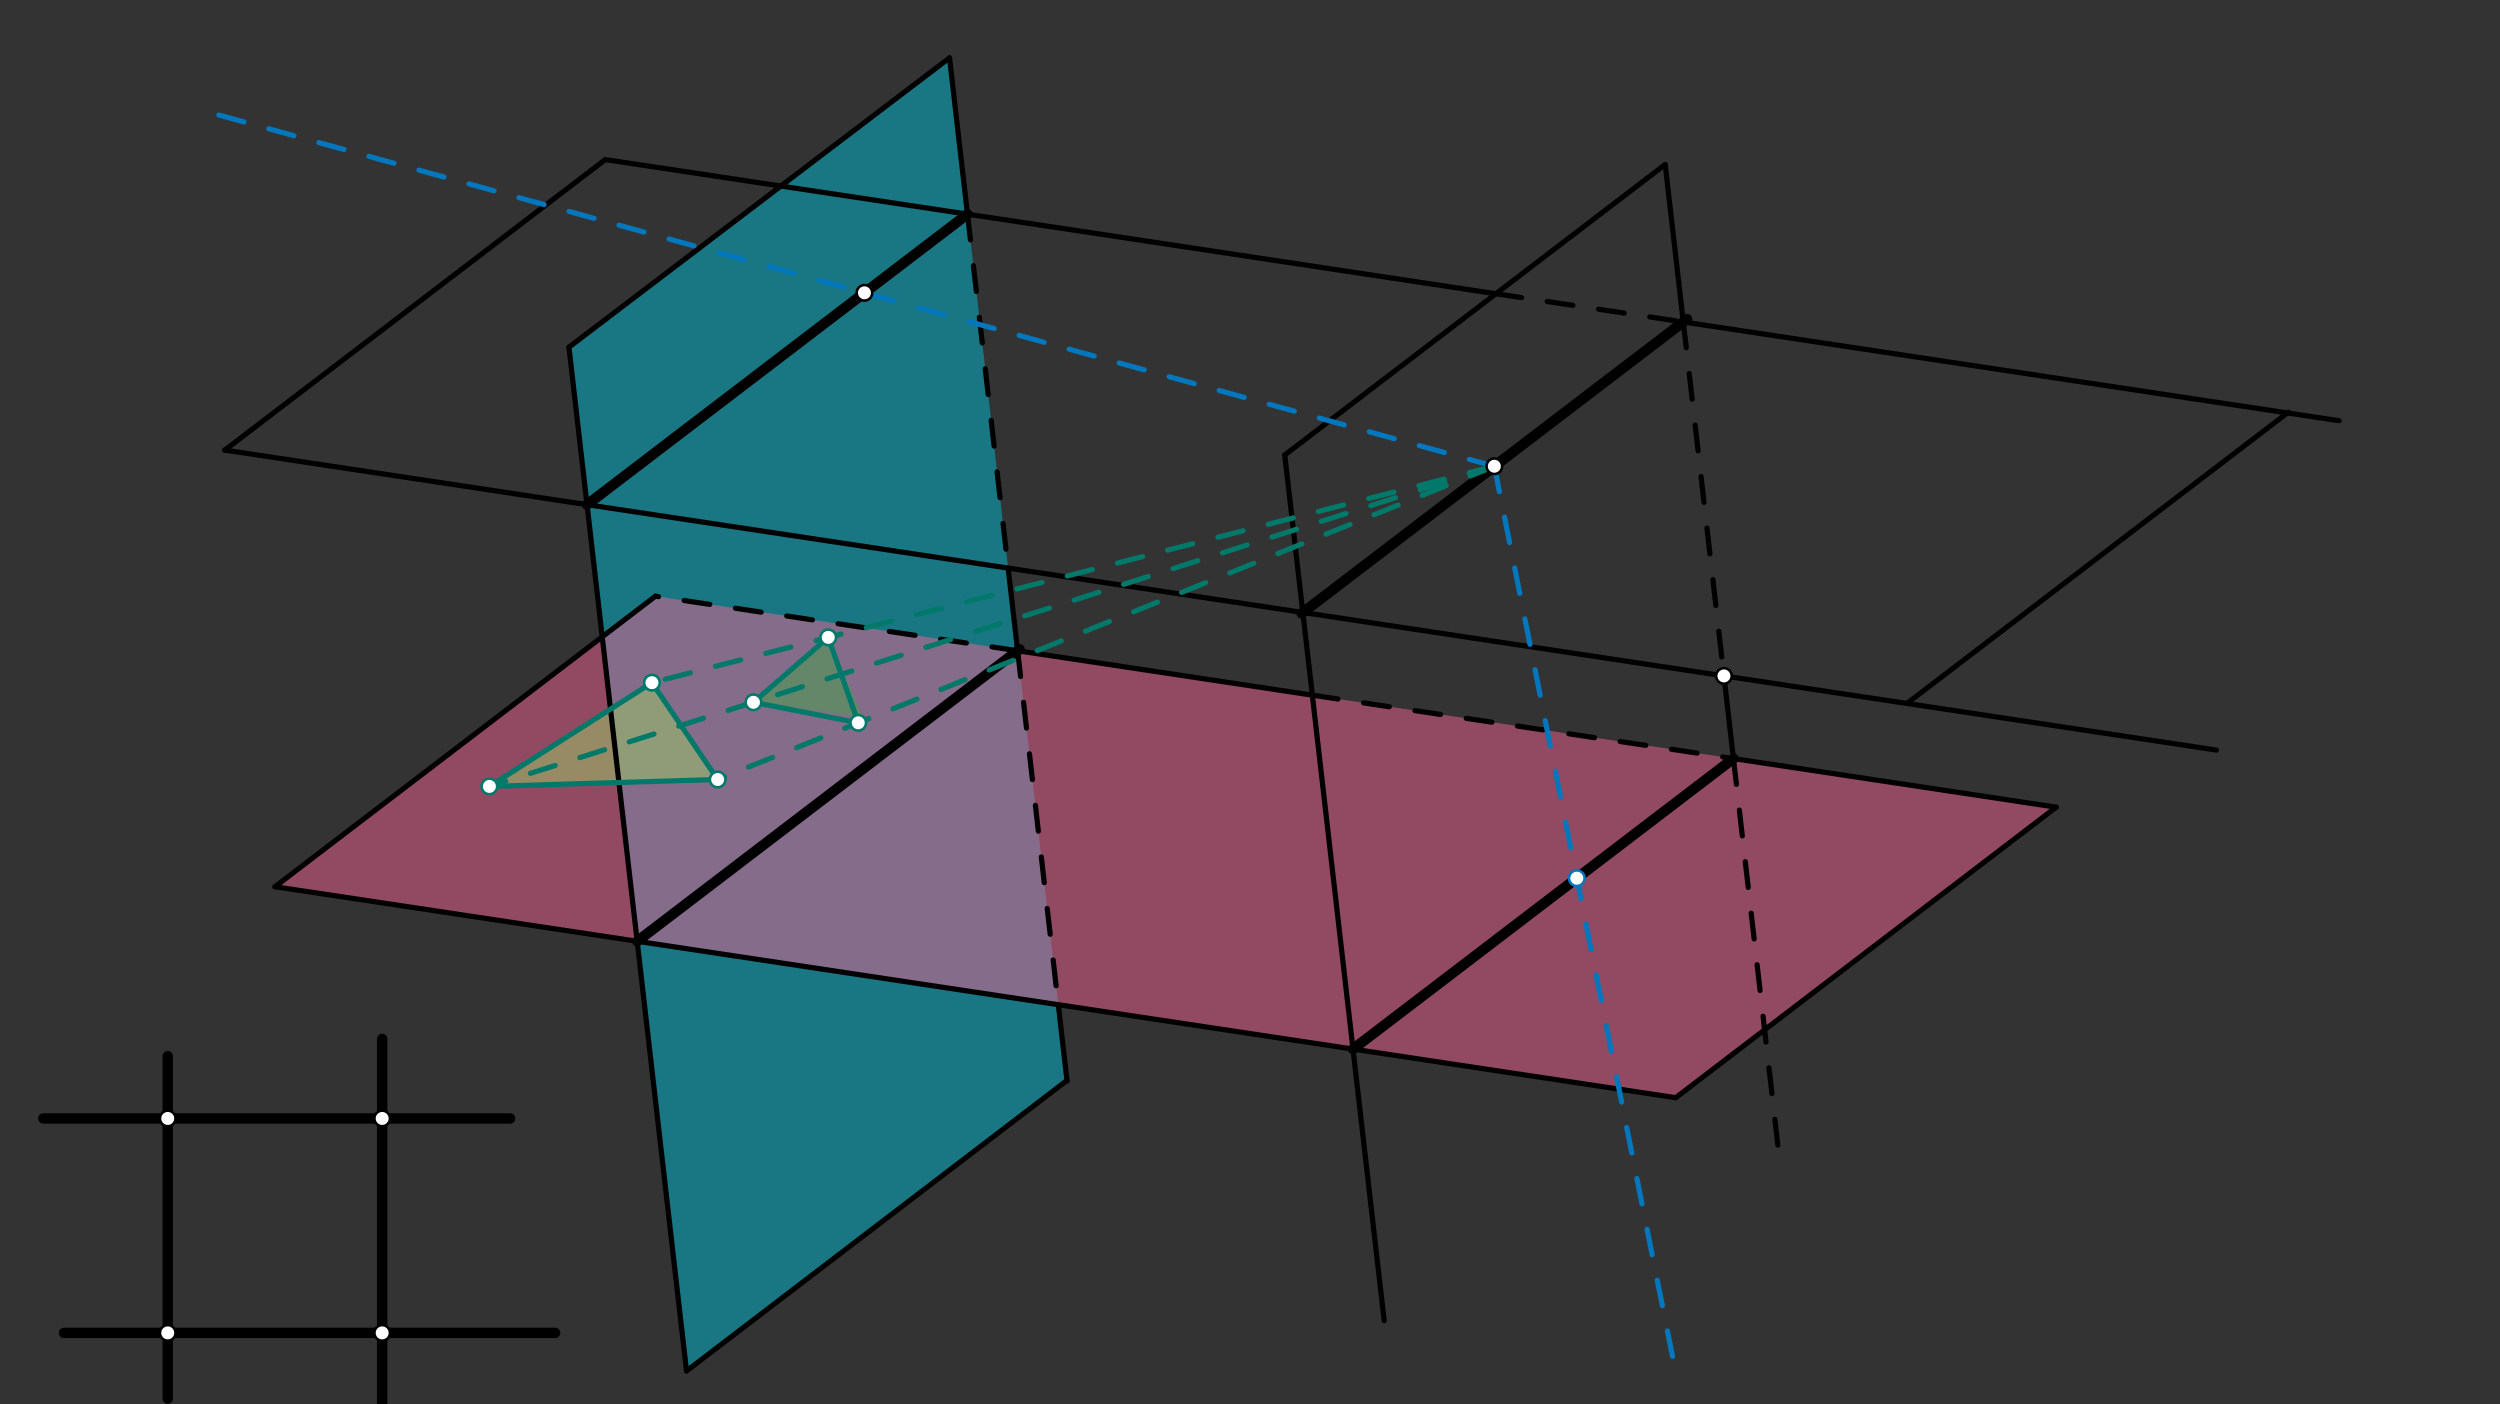 <svg xmlns="http://www.w3.org/2000/svg" class="svg--816" height="100%" preserveAspectRatio="xMidYMid meet" viewBox="0 0 963.78 541.417" width="100%"><rect x="0" y="0" width="963.78" height="541.417" fill="#333333" stroke="none"/><defs><marker id="marker-arrow" markerHeight="16" markerUnits="userSpaceOnUse" markerWidth="24" orient="auto-start-reverse" refX="24" refY="4" viewBox="0 0 24 8"><path d="M 0 0 L 24 4 L 0 8 z" stroke="inherit"></path></marker></defs><g class="aux-layer--949"></g><g class="main-layer--75a"><g class="element--733"><g fill="#00BCD4" opacity="0.5"><path d="M 366.052 22.296 L 411.333 416.51 L 264.667 528.51 L 219.333 133.844 L 366.052 22.296 Z" stroke="none"></path></g></g><g class="element--733"><g fill="#F06292" opacity="0.5"><path d="M 106 341.844 L 646 423.177 L 792.667 311.177 L 252.667 229.844 L 106 341.844 Z" stroke="none"></path></g></g><g class="element--733"><g fill="#43A047" opacity="0.5"><path d="M 290.462 270.745 L 319.301 245.716 L 332.667 276.51 L 290.462 270.745 Z" stroke="none"></path></g></g><g class="element--733"><g fill="#9CCC65" opacity="0.5"><path d="M 188.667 303.177 L 276.667 300.51 L 251.333 263.177 L 188.667 303.177 Z" stroke="none"></path></g></g><g class="element--733"><line stroke="#000000" stroke-dasharray="none" stroke-linecap="round" stroke-width="2" x1="252.667" x2="106" y1="229.844" y2="341.844"></line></g><g class="element--733"><line stroke="#000000" stroke-dasharray="none" stroke-linecap="round" stroke-width="2" x1="106" x2="646" y1="341.844" y2="423.177"></line></g><g class="element--733"><line stroke="#000000" stroke-dasharray="none" stroke-linecap="round" stroke-width="2" x1="646" x2="792.667" y1="423.177" y2="311.177"></line></g><g class="element--733"><line stroke="#000000" stroke-dasharray="none" stroke-linecap="round" stroke-width="2" x1="264.667" x2="219.333" y1="528.51" y2="133.844"></line></g><g class="element--733"><line stroke="#000000" stroke-dasharray="none" stroke-linecap="round" stroke-width="4" x1="245.641" x2="393.066" y1="362.876" y2="250.297"></line></g><g class="element--733"><line stroke="#000000" stroke-dasharray="none" stroke-linecap="round" stroke-width="2" x1="366.052" x2="219.333" y1="22.296" y2="133.844"></line></g><g class="element--733"><line stroke="#000000" stroke-dasharray="10" stroke-linecap="round" stroke-width="2" x1="392.308" x2="407.983" y1="250.876" y2="387.343"></line></g><g class="element--733"><line stroke="#000000" stroke-dasharray="none" stroke-linecap="round" stroke-width="2" x1="407.981" x2="411.364" y1="387.327" y2="416.776"></line></g><g class="element--733"><line stroke="#000000" stroke-dasharray="none" stroke-linecap="round" stroke-width="2" x1="411.333" x2="264.667" y1="416.51" y2="528.51"></line></g><g class="element--733"><line stroke="#000000" stroke-dasharray="10" stroke-linecap="round" stroke-width="2" x1="392.308" x2="252.667" y1="250.876" y2="229.844"></line></g><g class="element--733"><line stroke="#000000" stroke-dasharray="none" stroke-linecap="round" stroke-width="2" x1="86.666" x2="233.333" y1="173.526" y2="61.526"></line></g><g class="element--733"><line stroke="#000000" stroke-dasharray="none" stroke-linecap="round" stroke-width="2" x1="86.666" x2="226.307" y1="173.526" y2="194.558"></line></g><g class="element--733"><line stroke="#000000" stroke-dasharray="none" stroke-linecap="round" stroke-width="4" x1="226.307" x2="372.974" y1="194.558" y2="82.558"></line></g><g class="element--733"><line stroke="#000000" stroke-dasharray="none" stroke-linecap="round" stroke-width="2" x1="372.974" x2="301.04" y1="82.558" y2="71.724"></line></g><g class="element--733"><line stroke="#000000" stroke-dasharray="none" stroke-linecap="round" stroke-width="2" x1="301.04" x2="233.333" y1="71.724" y2="61.526"></line></g><g class="element--733"><line stroke="#000000" stroke-dasharray="none" stroke-linecap="round" stroke-width="2" x1="366.052" x2="372.974" y1="22.296" y2="82.558"></line></g><g class="element--733"><line stroke="#000000" stroke-dasharray="none" stroke-linecap="round" stroke-width="2" x1="388.647" x2="392.308" y1="219.01" y2="250.876"></line></g><g class="element--733"><line stroke="#000000" stroke-dasharray="10" stroke-linecap="round" stroke-width="2" x1="372.974" x2="388.647" y1="82.558" y2="219.01"></line></g><g class="element--733"><line stroke="#000000" stroke-dasharray="none" stroke-linecap="round" stroke-width="4" x1="501.778" x2="650.386" y1="236.489" y2="123.007"></line></g><g class="element--733"><line stroke="#000000" stroke-dasharray="none" stroke-linecap="round" stroke-width="2" x1="495.285" x2="641.952" y1="175.407" y2="63.407"></line></g><g class="element--733"><line stroke="#000000" stroke-dasharray="none" stroke-linecap="round" stroke-width="2" x1="641.952" x2="648.926" y1="63.407" y2="124.122"></line></g><g class="element--733"><line stroke="#000000" stroke-dasharray="none" stroke-linecap="round" stroke-width="2" x1="495.285" x2="502.259" y1="175.407" y2="236.122"></line></g><g class="element--733"><line stroke="#000000" stroke-dasharray="none" stroke-linecap="round" stroke-width="2" x1="502.259" x2="533.616" y1="236.122" y2="509.104"></line></g><g class="element--733"><line stroke="#000000" stroke-dasharray="none" stroke-linecap="round" stroke-width="4" x1="521.593" x2="668.271" y1="404.439" y2="292.431"></line></g><g class="element--733"><line stroke="#000000" stroke-dasharray="10" stroke-linecap="round" stroke-width="2" x1="668.26" x2="685.615" y1="292.439" y2="443.528"></line></g><g class="element--733"><line stroke="#000000" stroke-dasharray="none" stroke-linecap="round" stroke-width="2" x1="372.974" x2="576.692" y1="82.558" y2="113.242"></line></g><g class="element--733"><line stroke="#000000" stroke-dasharray="10" stroke-linecap="round" stroke-width="2" x1="576.692" x2="648.926" y1="113.242" y2="124.122"></line></g><g class="element--733"><line stroke="#000000" stroke-dasharray="none" stroke-linecap="round" stroke-width="2" x1="648.926" x2="901.745" y1="124.122" y2="162.2"></line></g><g class="element--733"><line stroke="#000000" stroke-dasharray="none" stroke-linecap="round" stroke-width="2" x1="392.308" x2="505.92" y1="250.876" y2="267.988"></line></g><g class="element--733"><line stroke="#000000" stroke-dasharray="10" stroke-linecap="round" stroke-width="2" x1="505.92" x2="668.26" y1="267.988" y2="292.439"></line></g><g class="element--733"><line stroke="#000000" stroke-dasharray="none" stroke-linecap="round" stroke-width="2" x1="668.26" x2="792.667" y1="292.439" y2="311.177"></line></g><g class="element--733"><line stroke="#000000" stroke-dasharray="none" stroke-linecap="round" stroke-width="2" x1="226.307" x2="854.431" y1="194.558" y2="289.165"></line></g><g class="element--733"><line stroke="#000000" stroke-dasharray="10" stroke-linecap="round" stroke-width="2" x1="648.926" x2="664.6" y1="124.122" y2="260.573"></line></g><g class="element--733"><line stroke="#000000" stroke-dasharray="none" stroke-linecap="round" stroke-width="2" x1="668.26" x2="664.6" y1="292.439" y2="260.573"></line></g><g class="element--733"><line stroke="#000000" stroke-dasharray="none" stroke-linecap="round" stroke-width="2" x1="882.174" x2="735.604" y1="158.907" y2="270.834"></line></g><g class="element--733"><line stroke="#00796B" stroke-dasharray="10" stroke-linecap="round" stroke-width="2" x1="576.082" x2="276.667" y1="179.748" y2="300.51"></line></g><g class="element--733"><line stroke="#00796B" stroke-dasharray="10" stroke-linecap="round" stroke-width="2" x1="576.082" x2="251.333" y1="179.748" y2="263.177"></line></g><g class="element--733"><line stroke="#00796B" stroke-dasharray="10" stroke-linecap="round" stroke-width="2" x1="576.082" x2="188.667" y1="179.748" y2="303.177"></line></g><g class="element--733"><line stroke="#00796B" stroke-dasharray="none" stroke-linecap="round" stroke-width="2" x1="319.301" x2="290.462" y1="245.716" y2="270.745"></line></g><g class="element--733"><line stroke="#00796B" stroke-dasharray="none" stroke-linecap="round" stroke-width="2" x1="290.462" x2="330.863" y1="270.745" y2="278.651"></line></g><g class="element--733"><line stroke="#00796B" stroke-dasharray="none" stroke-linecap="round" stroke-width="2" x1="330.863" x2="319.301" y1="278.651" y2="245.716"></line></g><g class="element--733"><line stroke="#00796B" stroke-dasharray="none" stroke-linecap="round" stroke-width="2" x1="188.667" x2="276.667" y1="303.177" y2="300.51"></line></g><g class="element--733"><line stroke="#00796B" stroke-dasharray="none" stroke-linecap="round" stroke-width="2" x1="276.667" x2="251.333" y1="300.51" y2="263.177"></line></g><g class="element--733"><line stroke="#00796B" stroke-dasharray="none" stroke-linecap="round" stroke-width="2" x1="251.333" x2="188.667" y1="263.177" y2="303.177"></line></g><g class="element--733"><line stroke="#0277BD" stroke-dasharray="10" stroke-linecap="round" stroke-width="2" x1="576.082" x2="77.828" y1="179.748" y2="42.54"></line></g><g class="element--733"><line stroke="#0277BD" stroke-dasharray="10" stroke-linecap="round" stroke-width="2" x1="576.082" x2="646.677" y1="179.748" y2="532.372"></line></g><g class="element--733"><line stroke="#000000" stroke-dasharray="none" stroke-linecap="round" stroke-width="4" x1="64.667" x2="64.667" y1="407.177" y2="539.177"></line></g><g class="element--733"><line stroke="#000000" stroke-dasharray="none" stroke-linecap="round" stroke-width="4" x1="147.333" x2="147.333" y1="400.51" y2="543.177"></line></g><g class="element--733"><line stroke="#000000" stroke-dasharray="none" stroke-linecap="round" stroke-width="4" x1="16.667" x2="196.667" y1="431.177" y2="431.177"></line></g><g class="element--733"><line stroke="#000000" stroke-dasharray="none" stroke-linecap="round" stroke-width="4" x1="24.667" x2="214" y1="513.844" y2="513.844"></line></g><g class="element--733"><circle cx="664.6" cy="260.573" r="3" stroke="#000000" stroke-width="1" fill="#ffffff"></circle>}</g><g class="element--733"><circle cx="576.082" cy="179.748" r="3" stroke="#000000" stroke-width="1" fill="#ffffff"></circle>}</g><g class="element--733"><circle cx="251.333" cy="263.177" r="3" stroke="#00796B" stroke-width="1" fill="#ffffff"></circle>}</g><g class="element--733"><circle cx="188.667" cy="303.177" r="3" stroke="#00796B" stroke-width="1" fill="#ffffff"></circle>}</g><g class="element--733"><circle cx="276.667" cy="300.51" r="3" stroke="#00796B" stroke-width="1" fill="#ffffff"></circle>}</g><g class="element--733"><circle cx="290.462" cy="270.745" r="3" stroke="#00796B" stroke-width="1" fill="#ffffff"></circle>}</g><g class="element--733"><circle cx="319.301" cy="245.716" r="3" stroke="#00796B" stroke-width="1" fill="#ffffff"></circle>}</g><g class="element--733"><circle cx="330.863" cy="278.651" r="3" stroke="#00796B" stroke-width="1" fill="#ffffff"></circle>}</g><g class="element--733"><circle cx="333.265" cy="112.881" r="3" stroke="#000000" stroke-width="1" fill="#ffffff"></circle>}</g><g class="element--733"><circle cx="607.874" cy="338.552" r="3" stroke="#0277BD" stroke-width="1" fill="#ffffff"></circle>}</g><g class="element--733"><circle cx="64.667" cy="431.177" r="3" stroke="#000000" stroke-width="1" fill="#ffffff"></circle>}</g><g class="element--733"><circle cx="147.333" cy="431.177" r="3" stroke="#000000" stroke-width="1" fill="#ffffff"></circle>}</g><g class="element--733"><circle cx="147.333" cy="513.844" r="3" stroke="#000000" stroke-width="1" fill="#ffffff"></circle>}</g><g class="element--733"><circle cx="64.667" cy="513.844" r="3" stroke="#000000" stroke-width="1" fill="#ffffff"></circle>}</g></g><g class="snaps-layer--ac6"></g><g class="temp-layer--52d"></g></svg>